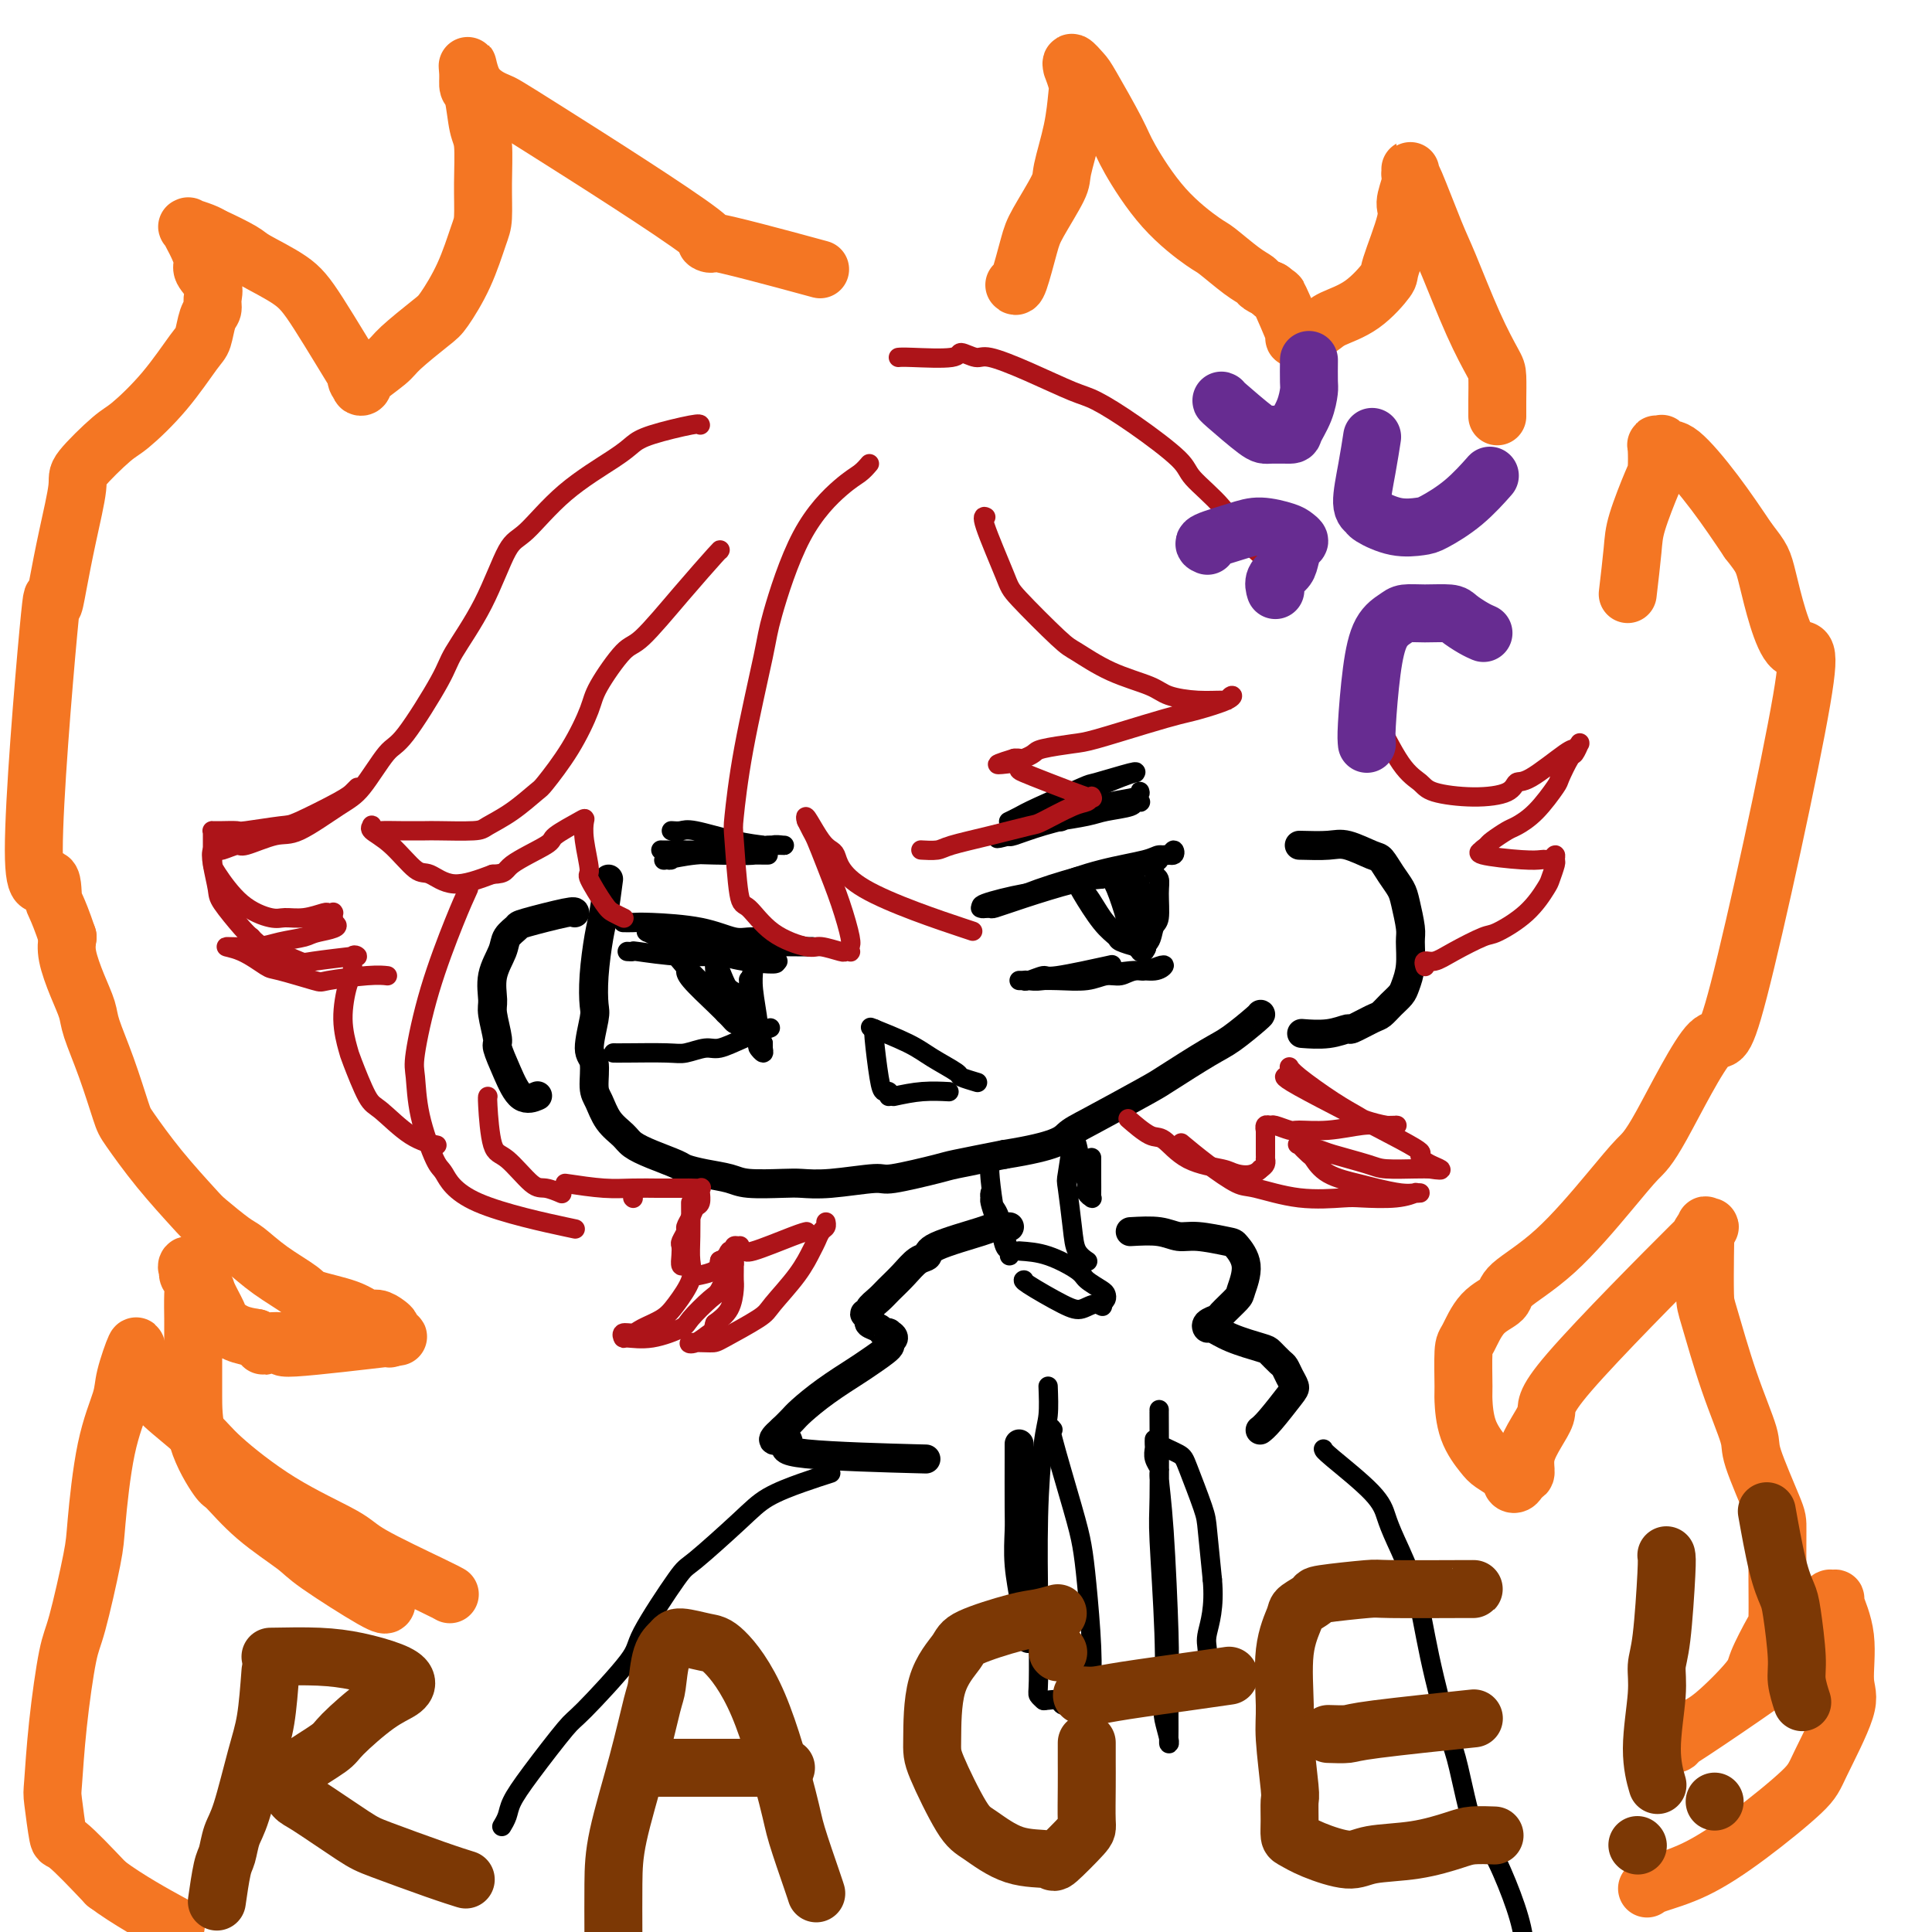 <svg viewBox='0 0 400 400' version='1.1' xmlns='http://www.w3.org/2000/svg' xmlns:xlink='http://www.w3.org/1999/xlink'><g fill='none' stroke='#000000' stroke-width='6' stroke-linecap='round' stroke-linejoin='round'><path d='M126,182c-0.339,2.590 -0.678,5.179 -1,7c-0.322,1.821 -0.627,2.873 -1,5c-0.373,2.127 -0.814,5.329 -1,8c-0.186,2.671 -0.117,4.809 0,6c0.117,1.191 0.283,1.434 0,3c-0.283,1.566 -1.013,4.457 -1,6c0.013,1.543 0.770,1.740 1,3c0.230,1.260 -0.067,3.583 0,5c0.067,1.417 0.498,1.926 1,3c0.502,1.074 1.077,2.711 2,4c0.923,1.289 2.196,2.229 3,3c0.804,0.771 1.140,1.372 2,2c0.860,0.628 2.243,1.281 4,2c1.757,0.719 3.887,1.503 5,2c1.113,0.497 1.207,0.708 2,1c0.793,0.292 2.283,0.666 4,1c1.717,0.334 3.661,0.626 5,1c1.339,0.374 2.072,0.828 4,1c1.928,0.172 5.052,0.062 7,0c1.948,-0.062 2.722,-0.076 4,0c1.278,0.076 3.060,0.242 6,0c2.940,-0.242 7.036,-0.894 9,-1c1.964,-0.106 1.794,0.332 4,0c2.206,-0.332 6.786,-1.436 9,-2c2.214,-0.564 2.061,-0.590 4,-1c1.939,-0.410 5.969,-1.205 10,-2'/><path d='M208,239c11.005,-1.742 12.019,-3.096 13,-4c0.981,-0.904 1.930,-1.356 5,-3c3.070,-1.644 8.262,-4.479 11,-6c2.738,-1.521 3.021,-1.728 5,-3c1.979,-1.272 5.655,-3.609 8,-5c2.345,-1.391 3.361,-1.837 5,-3c1.639,-1.163 3.903,-3.044 5,-4c1.097,-0.956 1.028,-0.987 1,-1c-0.028,-0.013 -0.014,-0.006 0,0'/><path d='M269,175c2.222,0.058 4.443,0.115 6,0c1.557,-0.115 2.448,-0.403 4,0c1.552,0.403 3.763,1.498 5,2c1.237,0.502 1.498,0.410 2,1c0.502,0.590 1.245,1.860 2,3c0.755,1.140 1.524,2.149 2,3c0.476,0.851 0.660,1.544 1,3c0.340,1.456 0.835,3.674 1,5c0.165,1.326 -0.000,1.758 0,3c0.000,1.242 0.165,3.292 0,5c-0.165,1.708 -0.661,3.072 -1,4c-0.339,0.928 -0.522,1.419 -1,2c-0.478,0.581 -1.250,1.251 -2,2c-0.750,0.749 -1.479,1.578 -2,2c-0.521,0.422 -0.834,0.439 -2,1c-1.166,0.561 -3.185,1.667 -4,2c-0.815,0.333 -0.425,-0.107 -1,0c-0.575,0.107 -2.116,0.759 -4,1c-1.884,0.241 -4.110,0.069 -5,0c-0.890,-0.069 -0.445,-0.034 0,0'/><path d='M119,189c0.015,-0.208 0.031,-0.416 -2,0c-2.031,0.416 -6.107,1.457 -8,2c-1.893,0.543 -1.603,0.590 -2,1c-0.397,0.410 -1.481,1.184 -2,2c-0.519,0.816 -0.475,1.672 -1,3c-0.525,1.328 -1.620,3.126 -2,5c-0.380,1.874 -0.044,3.822 0,5c0.044,1.178 -0.204,1.585 0,3c0.204,1.415 0.861,3.840 1,5c0.139,1.160 -0.239,1.057 0,2c0.239,0.943 1.095,2.933 2,5c0.905,2.067 1.859,4.210 3,5c1.141,0.790 2.469,0.226 3,0c0.531,-0.226 0.266,-0.113 0,0'/></g>
<g fill='none' stroke='#000000' stroke-width='4' stroke-linecap='round' stroke-linejoin='round'><path d='M129,191c0.645,0.014 1.290,0.027 2,0c0.710,-0.027 1.486,-0.096 4,0c2.514,0.096 6.764,0.355 10,1c3.236,0.645 5.456,1.675 7,2c1.544,0.325 2.413,-0.057 4,0c1.587,0.057 3.891,0.551 6,1c2.109,0.449 4.022,0.852 5,1c0.978,0.148 1.020,0.039 1,0c-0.020,-0.039 -0.104,-0.010 0,0c0.104,0.010 0.396,-0.000 0,0c-0.396,0.000 -1.479,0.010 -3,0c-1.521,-0.010 -3.480,-0.040 -5,0c-1.520,0.040 -2.600,0.151 -5,0c-2.400,-0.151 -6.122,-0.562 -9,-1c-2.878,-0.438 -4.914,-0.902 -6,-1c-1.086,-0.098 -1.221,0.169 -2,0c-0.779,-0.169 -2.202,-0.774 -3,-1c-0.798,-0.226 -0.971,-0.073 -1,0c-0.029,0.073 0.088,0.065 0,0c-0.088,-0.065 -0.379,-0.186 0,0c0.379,0.186 1.429,0.681 2,1c0.571,0.319 0.662,0.464 3,1c2.338,0.536 6.922,1.464 9,2c2.078,0.536 1.651,0.679 3,1c1.349,0.321 4.475,0.818 6,1c1.525,0.182 1.449,0.049 2,0c0.551,-0.049 1.729,-0.014 2,0c0.271,0.014 -0.364,0.007 -1,0'/><path d='M160,199c2.720,0.993 -2.979,0.476 -6,0c-3.021,-0.476 -3.363,-0.912 -5,-1c-1.637,-0.088 -4.568,0.173 -8,0c-3.432,-0.173 -7.363,-0.778 -9,-1c-1.637,-0.222 -0.979,-0.060 -1,0c-0.021,0.060 -0.720,0.017 -1,0c-0.280,-0.017 -0.140,-0.009 0,0'/><path d='M127,218c0.455,0.009 0.910,0.018 3,0c2.090,-0.018 5.814,-0.063 8,0c2.186,0.063 2.835,0.234 4,0c1.165,-0.234 2.845,-0.872 4,-1c1.155,-0.128 1.784,0.254 3,0c1.216,-0.254 3.020,-1.145 5,-2c1.980,-0.855 4.137,-1.673 5,-2c0.863,-0.327 0.431,-0.164 0,0'/><path d='M142,201c0.016,-0.097 0.032,-0.194 0,0c-0.032,0.194 -0.111,0.680 1,2c1.111,1.320 3.411,3.474 5,5c1.589,1.526 2.468,2.424 3,3c0.532,0.576 0.717,0.829 1,1c0.283,0.171 0.664,0.259 1,0c0.336,-0.259 0.626,-0.866 1,-1c0.374,-0.134 0.832,0.205 1,0c0.168,-0.205 0.045,-0.955 0,-2c-0.045,-1.045 -0.012,-2.385 0,-3c0.012,-0.615 0.003,-0.506 0,-1c-0.003,-0.494 0.000,-1.591 0,-2c-0.000,-0.409 -0.004,-0.129 0,0c0.004,0.129 0.015,0.108 0,0c-0.015,-0.108 -0.057,-0.302 0,0c0.057,0.302 0.211,1.100 0,2c-0.211,0.900 -0.788,1.902 -1,3c-0.212,1.098 -0.059,2.292 0,3c0.059,0.708 0.024,0.930 0,1c-0.024,0.070 -0.037,-0.012 0,0c0.037,0.012 0.125,0.119 0,0c-0.125,-0.119 -0.464,-0.462 -1,-1c-0.536,-0.538 -1.268,-1.269 -2,-2'/><path d='M151,209c-0.641,-0.431 -0.742,-0.509 -1,-1c-0.258,-0.491 -0.672,-1.396 -1,-2c-0.328,-0.604 -0.571,-0.908 -1,-1c-0.429,-0.092 -1.043,0.027 -1,0c0.043,-0.027 0.742,-0.200 1,0c0.258,0.200 0.074,0.771 0,1c-0.074,0.229 -0.037,0.114 0,0'/><path d='M204,188c-0.749,-0.214 -1.498,-0.428 0,-1c1.498,-0.572 5.242,-1.501 8,-2c2.758,-0.499 4.528,-0.567 6,-1c1.472,-0.433 2.645,-1.230 5,-2c2.355,-0.770 5.892,-1.511 8,-2c2.108,-0.489 2.786,-0.724 4,-1c1.214,-0.276 2.964,-0.592 4,-1c1.036,-0.408 1.357,-0.909 2,-1c0.643,-0.091 1.607,0.227 2,0c0.393,-0.227 0.213,-0.998 0,-1c-0.213,-0.002 -0.459,0.766 -1,1c-0.541,0.234 -1.375,-0.065 -2,0c-0.625,0.065 -1.040,0.493 -3,1c-1.960,0.507 -5.465,1.092 -9,2c-3.535,0.908 -7.099,2.138 -9,3c-1.901,0.862 -2.138,1.355 -4,2c-1.862,0.645 -5.350,1.442 -7,2c-1.650,0.558 -1.461,0.877 -2,1c-0.539,0.123 -1.804,0.051 -2,0c-0.196,-0.051 0.677,-0.080 1,0c0.323,0.080 0.097,0.269 1,0c0.903,-0.269 2.935,-0.995 6,-2c3.065,-1.005 7.161,-2.287 10,-3c2.839,-0.713 4.419,-0.856 6,-1'/><path d='M228,182c5.072,-1.260 5.751,-1.411 7,-2c1.249,-0.589 3.068,-1.615 4,-2c0.932,-0.385 0.979,-0.130 1,0c0.021,0.130 0.018,0.134 0,0c-0.018,-0.134 -0.050,-0.406 -2,0c-1.950,0.406 -5.818,1.491 -8,2c-2.182,0.509 -2.679,0.441 -5,1c-2.321,0.559 -6.468,1.743 -10,3c-3.532,1.257 -6.449,2.585 -8,3c-1.551,0.415 -1.735,-0.085 -2,0c-0.265,0.085 -0.610,0.754 -1,1c-0.390,0.246 -0.826,0.070 -1,0c-0.174,-0.070 -0.087,-0.035 0,0'/><path d='M211,203c0.857,0.009 1.713,0.018 3,0c1.287,-0.018 3.004,-0.061 5,0c1.996,0.061 4.271,0.228 6,0c1.729,-0.228 2.912,-0.849 4,-1c1.088,-0.151 2.080,0.169 3,0c0.920,-0.169 1.767,-0.826 3,-1c1.233,-0.174 2.852,0.134 4,0c1.148,-0.134 1.825,-0.711 2,-1c0.175,-0.289 -0.151,-0.289 -1,0c-0.849,0.289 -2.219,0.866 -3,1c-0.781,0.134 -0.972,-0.174 -3,0c-2.028,0.174 -5.892,0.831 -8,1c-2.108,0.169 -2.459,-0.150 -4,0c-1.541,0.150 -4.273,0.768 -6,1c-1.727,0.232 -2.451,0.078 -3,0c-0.549,-0.078 -0.923,-0.081 -1,0c-0.077,0.081 0.142,0.245 1,0c0.858,-0.245 2.354,-0.901 3,-1c0.646,-0.099 0.443,0.358 3,0c2.557,-0.358 7.873,-1.531 10,-2c2.127,-0.469 1.063,-0.235 0,0'/><path d='M223,183c0.059,0.251 0.118,0.502 1,2c0.882,1.498 2.588,4.244 4,6c1.412,1.756 2.529,2.522 3,3c0.471,0.478 0.297,0.668 1,1c0.703,0.332 2.283,0.808 3,1c0.717,0.192 0.570,0.102 1,0c0.430,-0.102 1.437,-0.216 2,-1c0.563,-0.784 0.683,-2.237 1,-3c0.317,-0.763 0.831,-0.835 1,-2c0.169,-1.165 -0.007,-3.423 0,-5c0.007,-1.577 0.198,-2.474 0,-3c-0.198,-0.526 -0.784,-0.680 -1,-1c-0.216,-0.320 -0.062,-0.806 0,-1c0.062,-0.194 0.031,-0.097 0,0'/><path d='M223,183c0.682,0.607 1.364,1.214 2,2c0.636,0.786 1.227,1.751 2,3c0.773,1.249 1.727,2.782 3,4c1.273,1.218 2.867,2.120 4,3c1.133,0.880 1.807,1.739 2,2c0.193,0.261 -0.096,-0.077 0,0c0.096,0.077 0.577,0.570 1,0c0.423,-0.570 0.786,-2.202 1,-3c0.214,-0.798 0.278,-0.763 0,-2c-0.278,-1.237 -0.896,-3.747 -1,-5c-0.104,-1.253 0.308,-1.249 0,-2c-0.308,-0.751 -1.335,-2.256 -2,-3c-0.665,-0.744 -0.968,-0.728 -1,-1c-0.032,-0.272 0.206,-0.833 0,-1c-0.206,-0.167 -0.855,0.061 -1,0c-0.145,-0.061 0.214,-0.411 0,0c-0.214,0.411 -1.001,1.584 -1,3c0.001,1.416 0.789,3.077 1,4c0.211,0.923 -0.154,1.109 0,2c0.154,0.891 0.827,2.487 1,3c0.173,0.513 -0.152,-0.056 0,0c0.152,0.056 0.783,0.737 1,1c0.217,0.263 0.020,0.109 0,0c-0.020,-0.109 0.137,-0.174 0,-1c-0.137,-0.826 -0.569,-2.413 -1,-4'/><path d='M234,188c-0.198,-1.188 -0.695,-2.157 -1,-3c-0.305,-0.843 -0.420,-1.558 -1,-2c-0.580,-0.442 -1.626,-0.609 -2,-1c-0.374,-0.391 -0.075,-1.004 0,-1c0.075,0.004 -0.074,0.625 0,1c0.074,0.375 0.371,0.504 1,2c0.629,1.496 1.591,4.360 2,6c0.409,1.640 0.264,2.057 1,3c0.736,0.943 2.353,2.412 3,3c0.647,0.588 0.323,0.294 0,0'/><path d='M148,198c0.000,-0.001 0.000,-0.001 0,0c-0.000,0.001 -0.001,0.005 0,0c0.001,-0.005 0.003,-0.018 0,0c-0.003,0.018 -0.011,0.066 0,0c0.011,-0.066 0.041,-0.248 0,0c-0.041,0.248 -0.155,0.926 0,3c0.155,2.074 0.578,5.546 1,7c0.422,1.454 0.845,0.892 1,1c0.155,0.108 0.044,0.888 0,1c-0.044,0.112 -0.022,-0.444 0,-1'/><path d='M150,209c-0.120,1.256 -1.421,-1.104 -2,-2c-0.579,-0.896 -0.438,-0.326 -2,-2c-1.562,-1.674 -4.828,-5.590 -6,-7c-1.172,-1.410 -0.251,-0.314 0,0c0.251,0.314 -0.170,-0.153 0,0c0.170,0.153 0.930,0.926 2,2c1.070,1.074 2.448,2.450 3,3c0.552,0.550 0.276,0.275 0,0'/><path d='M148,198c0.754,1.947 1.508,3.895 2,5c0.492,1.105 0.723,1.369 1,2c0.277,0.631 0.600,1.631 1,2c0.400,0.369 0.877,0.109 1,0c0.123,-0.109 -0.107,-0.065 0,0c0.107,0.065 0.550,0.153 1,0c0.450,-0.153 0.905,-0.548 1,-1c0.095,-0.452 -0.171,-0.963 0,-2c0.171,-1.037 0.778,-2.601 1,-4c0.222,-1.399 0.059,-2.631 0,-3c-0.059,-0.369 -0.016,0.127 0,0c0.016,-0.127 0.003,-0.876 0,-1c-0.003,-0.124 0.003,0.378 0,1c-0.003,0.622 -0.015,1.365 0,2c0.015,0.635 0.055,1.164 0,2c-0.055,0.836 -0.207,1.980 0,4c0.207,2.020 0.774,4.917 1,7c0.226,2.083 0.113,3.354 0,4c-0.113,0.646 -0.226,0.668 0,1c0.226,0.332 0.792,0.974 1,1c0.208,0.026 0.060,-0.564 0,-1c-0.060,-0.436 -0.030,-0.718 0,-1'/><path d='M158,216c0.129,2.119 -0.550,-2.084 -1,-4c-0.450,-1.916 -0.671,-1.547 -1,-2c-0.329,-0.453 -0.767,-1.730 -2,-3c-1.233,-1.270 -3.261,-2.535 -4,-3c-0.739,-0.465 -0.191,-0.131 0,0c0.191,0.131 0.023,0.060 0,0c-0.023,-0.060 0.097,-0.109 0,0c-0.097,0.109 -0.411,0.375 0,1c0.411,0.625 1.546,1.607 2,2c0.454,0.393 0.227,0.196 0,0'/><path d='M181,213c0.002,-0.001 0.004,-0.001 0,0c-0.004,0.001 -0.012,0.004 0,0c0.012,-0.004 0.046,-0.016 0,0c-0.046,0.016 -0.170,0.061 0,2c0.170,1.939 0.634,5.774 1,8c0.366,2.226 0.634,2.844 1,3c0.366,0.156 0.829,-0.150 1,0c0.171,0.150 0.049,0.757 0,1c-0.049,0.243 -0.024,0.121 0,0'/><path d='M181,213c-0.681,-0.271 -1.362,-0.543 0,0c1.362,0.543 4.768,1.900 7,3c2.232,1.100 3.289,1.941 5,3c1.711,1.059 4.077,2.335 5,3c0.923,0.665 0.402,0.717 1,1c0.598,0.283 2.314,0.795 3,1c0.686,0.205 0.343,0.102 0,0'/><path d='M185,227c1.978,-0.422 3.956,-0.844 6,-1c2.044,-0.156 4.156,-0.044 5,0c0.844,0.044 0.422,0.022 0,0'/><path d='M229,167c-0.113,0.198 -0.227,0.396 1,0c1.227,-0.396 3.793,-1.386 5,-2c1.207,-0.614 1.055,-0.853 1,-1c-0.055,-0.147 -0.011,-0.204 0,0c0.011,0.204 -0.010,0.667 -1,1c-0.990,0.333 -2.949,0.534 -5,1c-2.051,0.466 -4.195,1.196 -6,2c-1.805,0.804 -3.270,1.680 -4,2c-0.730,0.320 -0.726,0.083 -1,0c-0.274,-0.083 -0.827,-0.011 -1,0c-0.173,0.011 0.035,-0.038 0,0c-0.035,0.038 -0.312,0.164 1,0c1.312,-0.164 4.211,-0.619 6,-1c1.789,-0.381 2.466,-0.690 4,-1c1.534,-0.310 3.926,-0.621 5,-1c1.074,-0.379 0.832,-0.827 1,-1c0.168,-0.173 0.748,-0.072 1,0c0.252,0.072 0.176,0.116 0,0c-0.176,-0.116 -0.454,-0.392 -2,0c-1.546,0.392 -4.362,1.450 -6,2c-1.638,0.550 -2.099,0.591 -4,1c-1.901,0.409 -5.243,1.187 -8,2c-2.757,0.813 -4.931,1.661 -6,2c-1.069,0.339 -1.035,0.170 -1,0'/><path d='M209,173c-4.311,1.222 -2.088,0.276 -1,0c1.088,-0.276 1.043,0.118 1,0c-0.043,-0.118 -0.082,-0.749 3,-2c3.082,-1.251 9.285,-3.122 12,-4c2.715,-0.878 1.944,-0.765 2,-1c0.056,-0.235 0.941,-0.820 1,-1c0.059,-0.180 -0.706,0.046 -1,0c-0.294,-0.046 -0.116,-0.362 -1,0c-0.884,0.362 -2.830,1.403 -4,2c-1.170,0.597 -1.562,0.749 -3,1c-1.438,0.251 -3.920,0.602 -5,1c-1.080,0.398 -0.759,0.843 -1,1c-0.241,0.157 -1.044,0.027 -1,0c0.044,-0.027 0.935,0.049 1,0c0.065,-0.049 -0.697,-0.224 1,-1c1.697,-0.776 5.851,-2.155 8,-3c2.149,-0.845 2.292,-1.157 4,-2c1.708,-0.843 4.982,-2.218 7,-3c2.018,-0.782 2.780,-0.969 3,-1c0.220,-0.031 -0.101,0.096 0,0c0.101,-0.096 0.624,-0.415 -1,0c-1.624,0.415 -5.395,1.565 -7,2c-1.605,0.435 -1.043,0.155 -3,1c-1.957,0.845 -6.432,2.814 -9,4c-2.568,1.186 -3.230,1.589 -4,2c-0.770,0.411 -1.649,0.832 -2,1c-0.351,0.168 -0.176,0.084 0,0'/><path d='M139,172c0.700,0.053 1.400,0.105 2,0c0.600,-0.105 1.100,-0.368 3,0c1.900,0.368 5.201,1.367 8,2c2.799,0.633 5.097,0.901 6,1c0.903,0.099 0.411,0.030 1,0c0.589,-0.030 2.259,-0.022 3,0c0.741,0.022 0.554,0.059 0,0c-0.554,-0.059 -1.476,-0.212 -2,0c-0.524,0.212 -0.652,0.789 -3,1c-2.348,0.211 -6.916,0.057 -9,0c-2.084,-0.057 -1.685,-0.015 -3,0c-1.315,0.015 -4.346,0.004 -6,0c-1.654,-0.004 -1.932,-0.002 -2,0c-0.068,0.002 0.073,0.004 0,0c-0.073,-0.004 -0.359,-0.015 0,0c0.359,0.015 1.362,0.057 2,0c0.638,-0.057 0.910,-0.211 3,0c2.090,0.211 5.999,0.789 8,1c2.001,0.211 2.093,0.057 3,0c0.907,-0.057 2.629,-0.015 4,0c1.371,0.015 2.392,0.004 2,0c-0.392,-0.004 -2.196,-0.002 -4,0'/><path d='M155,177c1.897,0.171 -1.359,0.099 -4,0c-2.641,-0.099 -4.667,-0.227 -7,0c-2.333,0.227 -4.971,0.807 -6,1c-1.029,0.193 -0.447,-0.001 0,0c0.447,0.001 0.760,0.196 1,0c0.240,-0.196 0.408,-0.785 2,-1c1.592,-0.215 4.609,-0.058 7,0c2.391,0.058 4.156,0.015 5,0c0.844,-0.015 0.766,-0.004 1,0c0.234,0.004 0.781,0.001 1,0c0.219,-0.001 0.109,-0.001 0,0'/></g>
<g fill='none' stroke='#AD1419' stroke-width='4' stroke-linecap='round' stroke-linejoin='round'><path d='M149,114c0.150,-0.221 0.299,-0.443 -1,1c-1.299,1.443 -4.048,4.549 -7,8c-2.952,3.451 -6.108,7.246 -8,9c-1.892,1.754 -2.521,1.469 -4,3c-1.479,1.531 -3.808,4.880 -5,7c-1.192,2.120 -1.248,3.011 -2,5c-0.752,1.989 -2.201,5.075 -4,8c-1.799,2.925 -3.947,5.687 -5,7c-1.053,1.313 -1.010,1.175 -2,2c-0.990,0.825 -3.011,2.613 -5,4c-1.989,1.387 -3.945,2.372 -5,3c-1.055,0.628 -1.207,0.900 -3,1c-1.793,0.100 -5.225,0.028 -7,0c-1.775,-0.028 -1.891,-0.011 -3,0c-1.109,0.011 -3.211,0.016 -5,0c-1.789,-0.016 -3.267,-0.055 -4,0c-0.733,0.055 -0.722,0.203 -1,0c-0.278,-0.203 -0.846,-0.758 -1,-1c-0.154,-0.242 0.107,-0.172 0,0c-0.107,0.172 -0.580,0.447 0,1c0.580,0.553 2.213,1.383 4,3c1.787,1.617 3.726,4.021 5,5c1.274,0.979 1.881,0.533 3,1c1.119,0.467 2.748,1.848 5,2c2.252,0.152 5.126,-0.924 8,-2'/><path d='M102,181c2.968,-0.076 2.389,-0.765 4,-2c1.611,-1.235 5.411,-3.015 7,-4c1.589,-0.985 0.966,-1.174 2,-2c1.034,-0.826 3.724,-2.289 5,-3c1.276,-0.711 1.136,-0.671 1,0c-0.136,0.671 -0.269,1.972 0,4c0.269,2.028 0.941,4.782 1,6c0.059,1.218 -0.495,0.901 0,2c0.495,1.099 2.040,3.614 3,5c0.960,1.386 1.335,1.642 2,2c0.665,0.358 1.618,0.816 2,1c0.382,0.184 0.191,0.092 0,0'/><path d='M180,96c-0.589,0.690 -1.177,1.379 -2,2c-0.823,0.621 -1.880,1.173 -4,3c-2.120,1.827 -5.304,4.928 -8,10c-2.696,5.072 -4.905,12.116 -6,16c-1.095,3.884 -1.075,4.607 -2,9c-0.925,4.393 -2.794,12.455 -4,19c-1.206,6.545 -1.751,11.573 -2,14c-0.249,2.427 -0.204,2.252 0,5c0.204,2.748 0.566,8.420 1,11c0.434,2.580 0.940,2.068 2,3c1.060,0.932 2.675,3.307 5,5c2.325,1.693 5.359,2.702 7,3c1.641,0.298 1.890,-0.115 3,0c1.110,0.115 3.082,0.760 4,1c0.918,0.240 0.783,0.076 1,0c0.217,-0.076 0.785,-0.064 1,0c0.215,0.064 0.076,0.181 0,0c-0.076,-0.181 -0.090,-0.661 0,-1c0.090,-0.339 0.284,-0.537 0,-2c-0.284,-1.463 -1.047,-4.189 -2,-7c-0.953,-2.811 -2.098,-5.706 -3,-8c-0.902,-2.294 -1.562,-3.988 -2,-5c-0.438,-1.012 -0.653,-1.344 -1,-2c-0.347,-0.656 -0.824,-1.638 -1,-2c-0.176,-0.362 -0.050,-0.103 0,0c0.050,0.103 0.025,0.052 0,0'/><path d='M167,170c-0.883,-2.909 1.410,1.817 3,4c1.590,2.183 2.478,1.822 3,3c0.522,1.178 0.679,3.894 6,7c5.321,3.106 15.806,6.602 20,8c4.194,1.398 2.097,0.699 0,0'/><path d='M204,107c-0.002,-0.001 -0.004,-0.002 0,0c0.004,0.002 0.015,0.007 0,0c-0.015,-0.007 -0.056,-0.026 0,0c0.056,0.026 0.211,0.098 0,0c-0.211,-0.098 -0.786,-0.366 0,2c0.786,2.366 2.934,7.364 4,10c1.066,2.636 1.052,2.908 3,5c1.948,2.092 5.859,6.003 8,8c2.141,1.997 2.511,2.080 4,3c1.489,0.920 4.098,2.677 7,4c2.902,1.323 6.097,2.212 8,3c1.903,0.788 2.513,1.475 4,2c1.487,0.525 3.850,0.889 6,1c2.150,0.111 4.087,-0.030 5,0c0.913,0.030 0.802,0.231 1,0c0.198,-0.231 0.705,-0.894 1,-1c0.295,-0.106 0.378,0.346 -1,1c-1.378,0.654 -4.217,1.509 -6,2c-1.783,0.491 -2.509,0.618 -4,1c-1.491,0.382 -3.746,1.019 -7,2c-3.254,0.981 -7.505,2.305 -10,3c-2.495,0.695 -3.232,0.761 -5,1c-1.768,0.239 -4.568,0.653 -6,1c-1.432,0.347 -1.497,0.629 -2,1c-0.503,0.371 -1.443,0.831 -2,1c-0.557,0.169 -0.731,0.048 -1,0c-0.269,-0.048 -0.635,-0.024 -1,0'/><path d='M210,157c-6.709,2.033 -1.983,1.116 0,1c1.983,-0.116 1.221,0.568 1,1c-0.221,0.432 0.099,0.612 1,1c0.901,0.388 2.383,0.983 5,2c2.617,1.017 6.370,2.455 8,3c1.630,0.545 1.137,0.195 1,0c-0.137,-0.195 0.081,-0.236 0,0c-0.081,0.236 -0.461,0.748 -1,1c-0.539,0.252 -1.237,0.242 -3,1c-1.763,0.758 -4.592,2.284 -6,3c-1.408,0.716 -1.393,0.623 -3,1c-1.607,0.377 -4.834,1.225 -8,2c-3.166,0.775 -6.271,1.476 -8,2c-1.729,0.524 -2.081,0.872 -3,1c-0.919,0.128 -2.405,0.037 -3,0c-0.595,-0.037 -0.297,-0.018 0,0'/><path d='M145,88c-0.046,-0.179 -0.092,-0.359 -2,0c-1.908,0.359 -5.680,1.255 -8,2c-2.320,0.745 -3.190,1.337 -4,2c-0.810,0.663 -1.561,1.397 -4,3c-2.439,1.603 -6.566,4.074 -10,7c-3.434,2.926 -6.175,6.305 -8,8c-1.825,1.695 -2.733,1.705 -4,4c-1.267,2.295 -2.893,6.875 -5,11c-2.107,4.125 -4.696,7.794 -6,10c-1.304,2.206 -1.324,2.947 -3,6c-1.676,3.053 -5.008,8.416 -7,11c-1.992,2.584 -2.645,2.389 -4,4c-1.355,1.611 -3.414,5.028 -5,7c-1.586,1.972 -2.699,2.499 -5,4c-2.301,1.501 -5.790,3.975 -8,5c-2.210,1.025 -3.143,0.600 -5,1c-1.857,0.400 -4.640,1.624 -6,2c-1.360,0.376 -1.296,-0.097 -2,0c-0.704,0.097 -2.176,0.765 -3,1c-0.824,0.235 -1.002,0.038 -1,0c0.002,-0.038 0.183,0.084 0,0c-0.183,-0.084 -0.729,-0.373 -1,0c-0.271,0.373 -0.266,1.409 0,3c0.266,1.591 0.793,3.736 1,5c0.207,1.264 0.094,1.648 1,3c0.906,1.352 2.830,3.672 4,5c1.170,1.328 1.585,1.664 2,2'/><path d='M52,194c1.926,2.109 3.241,2.383 5,3c1.759,0.617 3.962,1.577 5,2c1.038,0.423 0.910,0.310 3,0c2.090,-0.310 6.398,-0.818 8,-1c1.602,-0.182 0.496,-0.039 0,0c-0.496,0.039 -0.384,-0.026 0,0c0.384,0.026 1.041,0.143 1,0c-0.041,-0.143 -0.778,-0.546 -1,0c-0.222,0.546 0.071,2.042 0,3c-0.071,0.958 -0.507,1.377 -1,3c-0.493,1.623 -1.043,4.448 -1,7c0.043,2.552 0.681,4.830 1,6c0.319,1.170 0.321,1.231 1,3c0.679,1.769 2.036,5.245 3,7c0.964,1.755 1.537,1.790 3,3c1.463,1.210 3.817,3.595 6,5c2.183,1.405 4.195,1.830 5,2c0.805,0.170 0.402,0.085 0,0'/><path d='M117,245c2.846,0.423 5.691,0.845 8,1c2.309,0.155 4.081,0.041 6,0c1.919,-0.041 3.986,-0.011 5,0c1.014,0.011 0.976,0.002 2,0c1.024,-0.002 3.112,0.004 4,0c0.888,-0.004 0.578,-0.017 1,0c0.422,0.017 1.578,0.064 2,0c0.422,-0.064 0.110,-0.239 0,0c-0.110,0.239 -0.018,0.893 0,1c0.018,0.107 -0.038,-0.332 0,0c0.038,0.332 0.169,1.436 0,2c-0.169,0.564 -0.637,0.589 -1,1c-0.363,0.411 -0.619,1.209 -1,2c-0.381,0.791 -0.886,1.576 -1,2c-0.114,0.424 0.165,0.485 0,1c-0.165,0.515 -0.773,1.482 -1,2c-0.227,0.518 -0.072,0.586 0,1c0.072,0.414 0.061,1.172 0,2c-0.061,0.828 -0.173,1.725 0,2c0.173,0.275 0.631,-0.072 1,0c0.369,0.072 0.649,0.564 1,1c0.351,0.436 0.775,0.818 1,1c0.225,0.182 0.253,0.164 1,0c0.747,-0.164 2.213,-0.476 3,-1c0.787,-0.524 0.893,-1.262 1,-2'/><path d='M149,261c1.626,-0.624 1.691,-1.685 2,-2c0.309,-0.315 0.864,0.116 1,0c0.136,-0.116 -0.146,-0.778 0,-1c0.146,-0.222 0.719,-0.003 1,0c0.281,0.003 0.269,-0.208 0,0c-0.269,0.208 -0.797,0.836 -1,1c-0.203,0.164 -0.082,-0.135 0,0c0.082,0.135 0.126,0.705 0,1c-0.126,0.295 -0.422,0.314 0,0c0.422,-0.314 1.563,-0.960 2,-1c0.437,-0.040 0.169,0.525 2,0c1.831,-0.525 5.762,-2.141 8,-3c2.238,-0.859 2.782,-0.960 3,-1c0.218,-0.040 0.109,-0.020 0,0'/><path d='M186,74c0.401,-0.040 0.803,-0.079 3,0c2.197,0.079 6.190,0.278 8,0c1.810,-0.278 1.436,-1.031 2,-1c0.564,0.031 2.066,0.846 3,1c0.934,0.154 1.301,-0.353 3,0c1.699,0.353 4.729,1.564 8,3c3.271,1.436 6.784,3.095 9,4c2.216,0.905 3.135,1.055 5,2c1.865,0.945 4.677,2.686 8,5c3.323,2.314 7.159,5.200 9,7c1.841,1.800 1.688,2.514 3,4c1.312,1.486 4.089,3.743 6,6c1.911,2.257 2.955,4.512 4,6c1.045,1.488 2.089,2.208 3,3c0.911,0.792 1.689,1.655 2,2c0.311,0.345 0.156,0.173 0,0'/><path d='M282,144c0.318,0.750 0.636,1.500 1,2c0.364,0.500 0.772,0.751 2,3c1.228,2.249 3.274,6.496 5,9c1.726,2.504 3.130,3.266 4,4c0.870,0.734 1.204,1.441 3,2c1.796,0.559 5.052,0.969 8,1c2.948,0.031 5.588,-0.316 7,-1c1.412,-0.684 1.598,-1.704 2,-2c0.402,-0.296 1.022,0.131 3,-1c1.978,-1.131 5.316,-3.822 7,-5c1.684,-1.178 1.716,-0.844 2,-1c0.284,-0.156 0.820,-0.802 1,-1c0.180,-0.198 0.002,0.052 0,0c-0.002,-0.052 0.170,-0.407 0,0c-0.170,0.407 -0.684,1.575 -1,2c-0.316,0.425 -0.434,0.107 -1,1c-0.566,0.893 -1.578,2.998 -2,4c-0.422,1.002 -0.253,0.902 -1,2c-0.747,1.098 -2.410,3.394 -4,5c-1.590,1.606 -3.107,2.523 -4,3c-0.893,0.477 -1.164,0.513 -2,1c-0.836,0.487 -2.239,1.425 -3,2c-0.761,0.575 -0.881,0.788 -1,1'/><path d='M308,175c-1.804,1.321 -1.314,1.125 -1,1c0.314,-0.125 0.451,-0.177 0,0c-0.451,0.177 -1.491,0.585 0,1c1.491,0.415 5.514,0.839 8,1c2.486,0.161 3.436,0.061 4,0c0.564,-0.061 0.740,-0.082 1,0c0.260,0.082 0.602,0.267 1,0c0.398,-0.267 0.852,-0.986 1,-1c0.148,-0.014 -0.008,0.677 0,1c0.008,0.323 0.181,0.280 0,1c-0.181,0.720 -0.716,2.205 -1,3c-0.284,0.795 -0.316,0.902 -1,2c-0.684,1.098 -2.021,3.188 -4,5c-1.979,1.812 -4.601,3.346 -6,4c-1.399,0.654 -1.576,0.428 -3,1c-1.424,0.572 -4.094,1.943 -6,3c-1.906,1.057 -3.047,1.799 -4,2c-0.953,0.201 -1.718,-0.138 -2,0c-0.282,0.138 -0.081,0.754 0,1c0.081,0.246 0.040,0.123 0,0'/><path d='M267,221c-0.052,-0.098 -0.105,-0.195 0,0c0.105,0.195 0.367,0.683 2,2c1.633,1.317 4.638,3.463 7,5c2.362,1.537 4.082,2.464 5,3c0.918,0.536 1.033,0.679 2,1c0.967,0.321 2.786,0.818 4,1c1.214,0.182 1.822,0.048 2,0c0.178,-0.048 -0.074,-0.009 0,0c0.074,0.009 0.475,-0.012 0,0c-0.475,0.012 -1.827,0.057 -3,0c-1.173,-0.057 -2.167,-0.215 -4,0c-1.833,0.215 -4.504,0.804 -7,1c-2.496,0.196 -4.816,-0.001 -6,0c-1.184,0.001 -1.231,0.201 -2,0c-0.769,-0.201 -2.259,-0.803 -3,-1c-0.741,-0.197 -0.735,0.009 -1,0c-0.265,-0.009 -0.803,-0.234 -1,0c-0.197,0.234 -0.053,0.928 0,1c0.053,0.072 0.014,-0.479 0,0c-0.014,0.479 -0.003,1.988 0,3c0.003,1.012 -0.002,1.528 0,2c0.002,0.472 0.011,0.900 0,1c-0.011,0.100 -0.041,-0.127 0,0c0.041,0.127 0.155,0.608 0,1c-0.155,0.392 -0.577,0.696 -1,1'/><path d='M261,242c-1.509,1.664 -3.781,1.325 -5,1c-1.219,-0.325 -1.385,-0.634 -3,-1c-1.615,-0.366 -4.679,-0.789 -7,-2c-2.321,-1.211 -3.901,-3.211 -5,-4c-1.099,-0.789 -1.719,-0.366 -3,-1c-1.281,-0.634 -3.223,-2.324 -4,-3c-0.777,-0.676 -0.388,-0.338 0,0'/><path d='M74,163c-0.308,0.312 -0.615,0.623 -1,1c-0.385,0.377 -0.846,0.819 -3,2c-2.154,1.181 -5.999,3.101 -8,4c-2.001,0.899 -2.157,0.777 -4,1c-1.843,0.223 -5.373,0.792 -7,1c-1.627,0.208 -1.350,0.056 -2,0c-0.650,-0.056 -2.227,-0.015 -3,0c-0.773,0.015 -0.743,0.003 -1,0c-0.257,-0.003 -0.801,0.002 -1,0c-0.199,-0.002 -0.053,-0.012 0,0c0.053,0.012 0.014,0.047 0,0c-0.014,-0.047 -0.001,-0.177 0,1c0.001,1.177 -0.009,3.660 0,5c0.009,1.340 0.038,1.537 1,3c0.962,1.463 2.857,4.192 5,6c2.143,1.808 4.535,2.695 6,3c1.465,0.305 2.004,0.029 3,0c0.996,-0.029 2.449,0.188 4,0c1.551,-0.188 3.200,-0.782 4,-1c0.800,-0.218 0.750,-0.060 1,0c0.250,0.060 0.799,0.022 1,0c0.201,-0.022 0.054,-0.026 0,0c-0.054,0.026 -0.015,0.084 0,0c0.015,-0.084 0.004,-0.310 0,0c-0.004,0.310 -0.002,1.155 0,2'/><path d='M69,191c2.375,1.023 -1.188,1.580 -3,2c-1.812,0.420 -1.873,0.702 -3,1c-1.127,0.298 -3.322,0.613 -5,1c-1.678,0.387 -2.841,0.848 -5,1c-2.159,0.152 -5.313,-0.005 -6,0c-0.687,0.005 1.095,0.170 3,1c1.905,0.830 3.934,2.324 5,3c1.066,0.676 1.169,0.535 3,1c1.831,0.465 5.391,1.536 7,2c1.609,0.464 1.266,0.320 3,0c1.734,-0.320 5.544,-0.817 8,-1c2.456,-0.183 3.559,-0.052 4,0c0.441,0.052 0.221,0.026 0,0'/><path d='M97,184c-0.792,1.739 -1.584,3.479 -3,7c-1.416,3.521 -3.455,8.825 -5,14c-1.545,5.175 -2.594,10.223 -3,13c-0.406,2.777 -0.167,3.284 0,5c0.167,1.716 0.262,4.643 1,8c0.738,3.357 2.121,7.145 3,9c0.879,1.855 1.256,1.775 2,3c0.744,1.225 1.854,3.753 7,6c5.146,2.247 14.327,4.213 18,5c3.673,0.787 1.836,0.393 0,0'/><path d='M101,227c-0.004,-0.001 -0.008,-0.001 0,0c0.008,0.001 0.029,0.004 0,0c-0.029,-0.004 -0.108,-0.016 0,2c0.108,2.016 0.404,6.061 1,8c0.596,1.939 1.491,1.774 3,3c1.509,1.226 3.631,3.844 5,5c1.369,1.156 1.984,0.850 3,1c1.016,0.150 2.433,0.757 3,1c0.567,0.243 0.283,0.121 0,0'/><path d='M131,248c0.000,0.000 0.100,0.100 0.1,0.1'/><path d='M143,249c0.020,2.479 0.040,4.957 0,7c-0.040,2.043 -0.140,3.650 0,5c0.140,1.350 0.519,2.443 0,4c-0.519,1.557 -1.936,3.579 -3,5c-1.064,1.421 -1.774,2.241 -3,3c-1.226,0.759 -2.969,1.457 -4,2c-1.031,0.543 -1.349,0.932 -2,1c-0.651,0.068 -1.635,-0.184 -2,0c-0.365,0.184 -0.112,0.806 0,1c0.112,0.194 0.082,-0.039 1,0c0.918,0.039 2.784,0.350 5,0c2.216,-0.350 4.782,-1.362 6,-2c1.218,-0.638 1.086,-0.902 2,-2c0.914,-1.098 2.872,-3.030 4,-4c1.128,-0.970 1.427,-0.977 2,-2c0.573,-1.023 1.422,-3.060 2,-4c0.578,-0.940 0.887,-0.782 1,-1c0.113,-0.218 0.030,-0.812 0,-1c-0.030,-0.188 -0.008,0.031 0,0c0.008,-0.031 0.001,-0.311 0,0c-0.001,0.311 0.005,1.213 0,2c-0.005,0.787 -0.022,1.458 0,2c0.022,0.542 0.083,0.954 0,2c-0.083,1.046 -0.309,2.728 -1,4c-0.691,1.272 -1.845,2.136 -3,3'/><path d='M148,274c-0.541,2.033 -0.393,1.616 -1,2c-0.607,0.384 -1.970,1.568 -3,2c-1.030,0.432 -1.726,0.113 -1,0c0.726,-0.113 2.876,-0.020 4,0c1.124,0.020 1.222,-0.033 3,-1c1.778,-0.967 5.236,-2.850 7,-4c1.764,-1.150 1.834,-1.569 3,-3c1.166,-1.431 3.426,-3.875 5,-6c1.574,-2.125 2.460,-3.932 3,-5c0.540,-1.068 0.733,-1.397 1,-2c0.267,-0.603 0.608,-1.481 1,-2c0.392,-0.519 0.836,-0.678 1,-1c0.164,-0.322 0.047,-0.806 0,-1c-0.047,-0.194 -0.023,-0.097 0,0'/><path d='M245,237c-0.402,-0.335 -0.804,-0.671 0,0c0.804,0.671 2.814,2.348 5,4c2.186,1.652 4.549,3.280 6,4c1.451,0.720 1.991,0.534 4,1c2.009,0.466 5.489,1.585 9,2c3.511,0.415 7.055,0.125 9,0c1.945,-0.125 2.291,-0.086 4,0c1.709,0.086 4.782,0.219 7,0c2.218,-0.219 3.582,-0.790 4,-1c0.418,-0.210 -0.111,-0.059 0,0c0.111,0.059 0.861,0.027 1,0c0.139,-0.027 -0.332,-0.050 -1,0c-0.668,0.050 -1.531,0.174 -3,0c-1.469,-0.174 -3.544,-0.647 -5,-1c-1.456,-0.353 -2.293,-0.585 -4,-1c-1.707,-0.415 -4.285,-1.011 -6,-2c-1.715,-0.989 -2.568,-2.371 -3,-3c-0.432,-0.629 -0.442,-0.505 -1,-1c-0.558,-0.495 -1.665,-1.609 -2,-2c-0.335,-0.391 0.102,-0.060 0,0c-0.102,0.060 -0.743,-0.152 0,0c0.743,0.152 2.870,0.668 4,1c1.130,0.332 1.261,0.481 3,1c1.739,0.519 5.085,1.407 7,2c1.915,0.593 2.400,0.890 4,1c1.600,0.110 4.314,0.031 6,0c1.686,-0.031 2.343,-0.016 3,0'/><path d='M296,242c4.322,0.665 1.628,-0.172 0,-1c-1.628,-0.828 -2.190,-1.647 -2,-2c0.190,-0.353 1.134,-0.239 -4,-3c-5.134,-2.761 -16.344,-8.397 -21,-11c-4.656,-2.603 -2.759,-2.172 -2,-2c0.759,0.172 0.379,0.086 0,0'/></g>
<g fill='none' stroke='#000000' stroke-width='4' stroke-linecap='round' stroke-linejoin='round'><path d='M205,241c-0.089,0.535 -0.178,1.070 0,3c0.178,1.930 0.622,5.253 1,7c0.378,1.747 0.691,1.916 1,3c0.309,1.084 0.616,3.081 1,4c0.384,0.919 0.846,0.758 1,1c0.154,0.242 0.000,0.886 0,1c-0.000,0.114 0.154,-0.302 0,-1c-0.154,-0.698 -0.616,-1.679 -1,-3c-0.384,-1.321 -0.691,-2.981 -1,-4c-0.309,-1.019 -0.619,-1.398 -1,-2c-0.381,-0.602 -0.834,-1.426 -1,-2c-0.166,-0.574 -0.045,-0.899 0,-1c0.045,-0.101 0.015,0.021 0,0c-0.015,-0.021 -0.014,-0.185 0,0c0.014,0.185 0.042,0.719 0,1c-0.042,0.281 -0.155,0.310 0,1c0.155,0.690 0.578,2.041 1,3c0.422,0.959 0.844,1.528 1,2c0.156,0.472 0.044,0.849 0,1c-0.044,0.151 -0.022,0.075 0,0'/><path d='M226,240c-0.000,0.099 -0.000,0.198 0,0c0.000,-0.198 0.001,-0.694 0,0c-0.001,0.694 -0.004,2.576 0,4c0.004,1.424 0.016,2.390 0,3c-0.016,0.610 -0.060,0.864 0,1c0.060,0.136 0.224,0.153 0,0c-0.224,-0.153 -0.834,-0.474 -1,-1c-0.166,-0.526 0.113,-1.255 0,-2c-0.113,-0.745 -0.619,-1.506 -1,-3c-0.381,-1.494 -0.638,-3.721 -1,-5c-0.362,-1.279 -0.828,-1.610 -1,-2c-0.172,-0.390 -0.050,-0.840 0,-1c0.050,-0.160 0.026,-0.032 0,0c-0.026,0.032 -0.056,-0.032 0,0c0.056,0.032 0.199,0.162 0,2c-0.199,1.838 -0.739,5.386 -1,7c-0.261,1.614 -0.241,1.294 0,3c0.241,1.706 0.704,5.437 1,8c0.296,2.563 0.426,3.959 1,5c0.574,1.041 1.593,1.726 2,2c0.407,0.274 0.204,0.137 0,0'/><path d='M211,259c1.895,0.129 3.790,0.258 6,1c2.210,0.742 4.737,2.097 6,3c1.263,0.903 1.264,1.355 2,2c0.736,0.645 2.208,1.482 3,2c0.792,0.518 0.906,0.716 1,1c0.094,0.284 0.170,0.652 0,1c-0.170,0.348 -0.585,0.674 -1,1'/><path d='M228,270c0.693,1.022 -0.073,0.078 -1,0c-0.927,-0.078 -2.014,0.711 -3,1c-0.986,0.289 -1.872,0.077 -4,-1c-2.128,-1.077 -5.498,-3.021 -7,-4c-1.502,-0.979 -1.135,-0.994 -1,-1c0.135,-0.006 0.039,-0.002 0,0c-0.039,0.002 -0.019,0.001 0,0'/></g>
<g fill='none' stroke='#000000' stroke-width='6' stroke-linecap='round' stroke-linejoin='round'><path d='M209,254c-1.188,-0.038 -2.376,-0.075 -3,0c-0.624,0.075 -0.684,0.264 -3,1c-2.316,0.736 -6.890,2.021 -9,3c-2.110,0.979 -1.758,1.651 -2,2c-0.242,0.349 -1.078,0.373 -2,1c-0.922,0.627 -1.930,1.857 -3,3c-1.070,1.143 -2.200,2.200 -3,3c-0.800,0.800 -1.268,1.342 -2,2c-0.732,0.658 -1.729,1.433 -2,2c-0.271,0.567 0.183,0.925 0,1c-0.183,0.075 -1.003,-0.134 -1,0c0.003,0.134 0.828,0.610 1,1c0.172,0.390 -0.309,0.692 0,1c0.309,0.308 1.408,0.621 2,1c0.592,0.379 0.676,0.823 1,1c0.324,0.177 0.889,0.087 1,0c0.111,-0.087 -0.232,-0.171 0,0c0.232,0.171 1.040,0.596 1,1c-0.040,0.404 -0.929,0.785 -1,1c-0.071,0.215 0.675,0.263 0,1c-0.675,0.737 -2.772,2.161 -4,3c-1.228,0.839 -1.589,1.092 -3,2c-1.411,0.908 -3.873,2.470 -6,4c-2.127,1.530 -3.919,3.027 -5,4c-1.081,0.973 -1.452,1.421 -2,2c-0.548,0.579 -1.274,1.290 -2,2'/><path d='M162,296c-3.493,3.050 -1.226,2.176 0,2c1.226,-0.176 1.411,0.344 1,1c-0.411,0.656 -1.418,1.446 4,2c5.418,0.554 17.262,0.873 22,1c4.738,0.127 2.369,0.064 0,0'/><path d='M234,255c2.159,-0.121 4.317,-0.242 6,0c1.683,0.242 2.890,0.846 4,1c1.110,0.154 2.122,-0.141 4,0c1.878,0.141 4.622,0.718 6,1c1.378,0.282 1.392,0.268 2,1c0.608,0.732 1.811,2.209 2,4c0.189,1.791 -0.636,3.894 -1,5c-0.364,1.106 -0.266,1.215 -1,2c-0.734,0.785 -2.301,2.247 -3,3c-0.699,0.753 -0.532,0.796 -1,1c-0.468,0.204 -1.572,0.569 -2,1c-0.428,0.431 -0.179,0.926 0,1c0.179,0.074 0.289,-0.275 1,0c0.711,0.275 2.022,1.172 4,2c1.978,0.828 4.624,1.587 6,2c1.376,0.413 1.483,0.482 2,1c0.517,0.518 1.445,1.487 2,2c0.555,0.513 0.738,0.571 1,1c0.262,0.429 0.602,1.229 1,2c0.398,0.771 0.852,1.513 1,2c0.148,0.487 -0.012,0.718 -1,2c-0.988,1.282 -2.804,3.614 -4,5c-1.196,1.386 -1.770,1.824 -2,2c-0.230,0.176 -0.115,0.088 0,0'/><path d='M211,299c0.000,0.018 0.000,0.035 0,0c-0.000,-0.035 -0.001,-0.123 0,0c0.001,0.123 0.004,0.457 0,3c-0.004,2.543 -0.016,7.296 0,10c0.016,2.704 0.061,3.360 0,5c-0.061,1.640 -0.226,4.265 0,7c0.226,2.735 0.845,5.581 1,7c0.155,1.419 -0.154,1.411 0,2c0.154,0.589 0.772,1.774 1,3c0.228,1.226 0.065,2.493 0,3c-0.065,0.507 -0.033,0.253 0,0'/></g>
<g fill='none' stroke='#000000' stroke-width='4' stroke-linecap='round' stroke-linejoin='round'><path d='M217,287c0.083,2.183 0.166,4.366 0,6c-0.166,1.634 -0.580,2.718 -1,6c-0.420,3.282 -0.846,8.763 -1,15c-0.154,6.237 -0.038,13.230 0,17c0.038,3.770 -0.004,4.317 0,7c0.004,2.683 0.053,7.503 0,10c-0.053,2.497 -0.206,2.672 0,3c0.206,0.328 0.773,0.808 1,1c0.227,0.192 0.113,0.096 0,0'/><path d='M218,296c-0.398,-0.539 -0.797,-1.077 0,2c0.797,3.077 2.788,9.770 4,14c1.212,4.230 1.645,5.998 2,8c0.355,2.002 0.631,4.239 1,8c0.369,3.761 0.831,9.047 1,13c0.169,3.953 0.045,6.575 0,8c-0.045,1.425 -0.012,1.654 0,2c0.012,0.346 0.004,0.811 0,1c-0.004,0.189 -0.002,0.103 0,0c0.002,-0.103 0.005,-0.224 0,0c-0.005,0.224 -0.019,0.793 0,1c0.019,0.207 0.070,0.052 0,0c-0.070,-0.052 -0.260,0.000 -1,0c-0.740,-0.000 -2.030,-0.053 -3,0c-0.970,0.053 -1.619,0.210 -2,0c-0.381,-0.210 -0.494,-0.788 -1,-1c-0.506,-0.212 -1.405,-0.057 -2,0c-0.595,0.057 -0.884,0.016 -1,0c-0.116,-0.016 -0.058,-0.008 0,0'/><path d='M240,292c-0.008,-0.283 -0.016,-0.567 0,3c0.016,3.567 0.056,10.984 0,15c-0.056,4.016 -0.207,4.631 0,9c0.207,4.369 0.774,12.491 1,19c0.226,6.509 0.113,11.403 0,14c-0.113,2.597 -0.227,2.897 0,4c0.227,1.103 0.794,3.009 1,4c0.206,0.991 0.053,1.066 0,1c-0.053,-0.066 -0.004,-0.273 0,-3c0.004,-2.727 -0.036,-7.973 0,-11c0.036,-3.027 0.150,-3.836 0,-9c-0.150,-5.164 -0.562,-14.683 -1,-21c-0.438,-6.317 -0.902,-9.432 -1,-11c-0.098,-1.568 0.170,-1.587 0,-2c-0.170,-0.413 -0.777,-1.219 -1,-2c-0.223,-0.781 -0.060,-1.537 0,-2c0.060,-0.463 0.017,-0.631 0,-1c-0.017,-0.369 -0.008,-0.937 0,-1c0.008,-0.063 0.016,0.379 1,1c0.984,0.621 2.946,1.421 4,2c1.054,0.579 1.200,0.939 2,3c0.800,2.061 2.254,5.824 3,8c0.746,2.176 0.785,2.765 1,5c0.215,2.235 0.608,6.118 1,10'/><path d='M251,327c0.547,5.891 -0.585,9.120 -1,11c-0.415,1.880 -0.111,2.411 0,4c0.111,1.589 0.030,4.235 0,6c-0.030,1.765 -0.009,2.647 0,3c0.009,0.353 0.004,0.176 0,0'/><path d='M172,305c-1.857,0.595 -3.714,1.190 -6,2c-2.286,0.810 -5.002,1.835 -7,3c-1.998,1.165 -3.277,2.472 -6,5c-2.723,2.528 -6.891,6.279 -9,8c-2.109,1.721 -2.160,1.414 -4,4c-1.840,2.586 -5.468,8.066 -7,11c-1.532,2.934 -0.967,3.320 -3,6c-2.033,2.680 -6.663,7.652 -9,10c-2.337,2.348 -2.381,2.073 -4,4c-1.619,1.927 -4.812,6.058 -7,9c-2.188,2.942 -3.370,4.696 -4,6c-0.630,1.304 -0.708,2.159 -1,3c-0.292,0.841 -0.798,1.669 -1,2c-0.202,0.331 -0.101,0.166 0,0'/><path d='M274,300c0.022,0.180 0.043,0.359 2,2c1.957,1.641 5.849,4.743 8,7c2.151,2.257 2.562,3.669 3,5c0.438,1.331 0.903,2.581 2,5c1.097,2.419 2.825,6.008 4,10c1.175,3.992 1.797,8.388 3,14c1.203,5.612 2.986,12.440 4,16c1.014,3.560 1.259,3.850 2,7c0.741,3.150 1.977,9.158 3,12c1.023,2.842 1.833,2.516 3,4c1.167,1.484 2.691,4.776 4,8c1.309,3.224 2.403,6.381 3,9c0.597,2.619 0.696,4.702 1,6c0.304,1.298 0.813,1.811 1,2c0.187,0.189 0.054,0.054 0,0c-0.054,-0.054 -0.027,-0.027 0,0'/></g>
<g fill='none' stroke='#F47623' stroke-width='12' stroke-linecap='round' stroke-linejoin='round'><path d='M80,332c-0.121,0.285 -0.243,0.569 -3,-1c-2.757,-1.569 -8.150,-4.993 -11,-7c-2.850,-2.007 -3.156,-2.598 -5,-4c-1.844,-1.402 -5.226,-3.614 -8,-6c-2.774,-2.386 -4.939,-4.944 -6,-6c-1.061,-1.056 -1.016,-0.609 -2,-2c-0.984,-1.391 -2.996,-4.621 -4,-8c-1.004,-3.379 -1.001,-6.907 -1,-9c0.001,-2.093 0.001,-2.750 0,-5c-0.001,-2.250 -0.004,-6.094 0,-8c0.004,-1.906 0.015,-1.874 0,-3c-0.015,-1.126 -0.057,-3.411 0,-5c0.057,-1.589 0.212,-2.482 0,-3c-0.212,-0.518 -0.792,-0.659 -1,-1c-0.208,-0.341 -0.045,-0.880 0,-1c0.045,-0.120 -0.028,0.178 0,0c0.028,-0.178 0.158,-0.833 0,-1c-0.158,-0.167 -0.605,0.153 0,1c0.605,0.847 2.261,2.219 3,3c0.739,0.781 0.560,0.969 1,2c0.440,1.031 1.499,2.905 2,4c0.501,1.095 0.442,1.410 1,2c0.558,0.590 1.731,1.454 3,2c1.269,0.546 2.635,0.773 4,1'/><path d='M53,277c2.327,2.572 1.144,1.502 2,1c0.856,-0.502 3.750,-0.435 4,0c0.250,0.435 -2.143,1.238 2,1c4.143,-0.238 14.824,-1.517 19,-2c4.176,-0.483 1.849,-0.171 1,0c-0.849,0.171 -0.220,0.199 0,0c0.220,-0.199 0.029,-0.626 0,-1c-0.029,-0.374 0.103,-0.694 0,-1c-0.103,-0.306 -0.441,-0.596 -1,-1c-0.559,-0.404 -1.340,-0.922 -2,-1c-0.660,-0.078 -1.200,0.283 -2,0c-0.800,-0.283 -1.860,-1.210 -4,-2c-2.140,-0.790 -5.361,-1.441 -7,-2c-1.639,-0.559 -1.696,-1.025 -3,-2c-1.304,-0.975 -3.854,-2.459 -6,-4c-2.146,-1.541 -3.888,-3.139 -5,-4c-1.112,-0.861 -1.594,-0.983 -3,-2c-1.406,-1.017 -3.737,-2.928 -5,-4c-1.263,-1.072 -1.457,-1.305 -3,-3c-1.543,-1.695 -4.434,-4.852 -7,-8c-2.566,-3.148 -4.805,-6.287 -6,-8c-1.195,-1.713 -1.345,-2.000 -2,-4c-0.655,-2.000 -1.815,-5.714 -3,-9c-1.185,-3.286 -2.395,-6.143 -3,-8c-0.605,-1.857 -0.606,-2.714 -1,-4c-0.394,-1.286 -1.183,-3.000 -2,-5c-0.817,-2.000 -1.662,-4.286 -2,-6c-0.338,-1.714 -0.169,-2.857 0,-4'/><path d='M14,194c-2.381,-7.046 -2.835,-6.662 -3,-8c-0.165,-1.338 -0.042,-4.398 -1,-4c-0.958,0.398 -2.997,4.254 -3,-6c-0.003,-10.254 2.032,-34.617 3,-45c0.968,-10.383 0.871,-6.784 1,-6c0.129,0.784 0.486,-1.247 1,-4c0.514,-2.753 1.187,-6.229 2,-10c0.813,-3.771 1.766,-7.838 2,-10c0.234,-2.162 -0.250,-2.418 1,-4c1.250,-1.582 4.233,-4.491 6,-6c1.767,-1.509 2.319,-1.619 4,-3c1.681,-1.381 4.493,-4.033 7,-7c2.507,-2.967 4.710,-6.250 6,-8c1.290,-1.750 1.668,-1.966 2,-3c0.332,-1.034 0.617,-2.886 1,-4c0.383,-1.114 0.864,-1.491 1,-2c0.136,-0.509 -0.072,-1.151 0,-2c0.072,-0.849 0.423,-1.903 0,-3c-0.423,-1.097 -1.620,-2.235 -2,-3c-0.380,-0.765 0.057,-1.157 0,-2c-0.057,-0.843 -0.606,-2.136 -1,-3c-0.394,-0.864 -0.632,-1.300 -1,-2c-0.368,-0.700 -0.867,-1.663 -1,-2c-0.133,-0.337 0.098,-0.049 0,0c-0.098,0.049 -0.526,-0.141 0,0c0.526,0.141 2.008,0.612 3,1c0.992,0.388 1.496,0.694 2,1'/><path d='M44,49c2.047,0.917 4.666,2.211 6,3c1.334,0.789 1.383,1.075 3,2c1.617,0.925 4.800,2.490 7,4c2.200,1.510 3.416,2.964 6,7c2.584,4.036 6.536,10.655 8,13c1.464,2.345 0.440,0.418 0,0c-0.440,-0.418 -0.297,0.673 0,1c0.297,0.327 0.747,-0.112 1,0c0.253,0.112 0.309,0.773 0,1c-0.309,0.227 -0.982,0.020 0,-1c0.982,-1.020 3.620,-2.853 5,-4c1.380,-1.147 1.501,-1.609 3,-3c1.499,-1.391 4.377,-3.710 6,-5c1.623,-1.290 1.990,-1.552 3,-3c1.010,-1.448 2.664,-4.082 4,-7c1.336,-2.918 2.355,-6.118 3,-8c0.645,-1.882 0.916,-2.445 1,-4c0.084,-1.555 -0.020,-4.103 0,-7c0.020,-2.897 0.163,-6.143 0,-8c-0.163,-1.857 -0.632,-2.326 -1,-4c-0.368,-1.674 -0.634,-4.554 -1,-6c-0.366,-1.446 -0.830,-1.460 -1,-2c-0.170,-0.540 -0.046,-1.607 0,-2c0.046,-0.393 0.013,-0.112 0,0c-0.013,0.112 -0.007,0.056 0,0'/><path d='M97,16c-0.367,-5.115 -0.284,-1.401 1,1c1.284,2.401 3.770,3.489 5,4c1.230,0.511 1.202,0.446 10,6c8.798,5.554 26.420,16.726 32,21c5.580,4.274 -0.882,1.651 2,2c2.882,0.349 15.109,3.671 20,5c4.891,1.329 2.445,0.664 0,0'/><path d='M210,59c0.225,0.270 0.451,0.540 1,-1c0.549,-1.540 1.422,-4.892 2,-7c0.578,-2.108 0.862,-2.974 2,-5c1.138,-2.026 3.129,-5.213 4,-7c0.871,-1.787 0.622,-2.175 1,-4c0.378,-1.825 1.384,-5.086 2,-8c0.616,-2.914 0.843,-5.480 1,-7c0.157,-1.520 0.245,-1.994 0,-3c-0.245,-1.006 -0.823,-2.543 -1,-3c-0.177,-0.457 0.047,0.167 0,0c-0.047,-0.167 -0.364,-1.124 0,-1c0.364,0.124 1.409,1.328 2,2c0.591,0.672 0.729,0.811 2,3c1.271,2.189 3.675,6.429 5,9c1.325,2.571 1.572,3.473 3,6c1.428,2.527 4.036,6.680 7,10c2.964,3.320 6.285,5.806 8,7c1.715,1.194 1.826,1.094 3,2c1.174,0.906 3.411,2.817 5,4c1.589,1.183 2.531,1.637 3,2c0.469,0.363 0.466,0.633 1,1c0.534,0.367 1.605,0.830 2,1c0.395,0.170 0.113,0.049 0,0c-0.113,-0.049 -0.056,-0.024 0,0'/><path d='M263,60c3.346,2.556 0.711,0.446 0,0c-0.711,-0.446 0.503,0.772 1,1c0.497,0.228 0.276,-0.533 1,1c0.724,1.533 2.393,5.361 3,7c0.607,1.639 0.152,1.088 0,1c-0.152,-0.088 -0.001,0.288 1,0c1.001,-0.288 2.854,-1.239 4,-2c1.146,-0.761 1.587,-1.331 3,-2c1.413,-0.669 3.800,-1.437 6,-3c2.200,-1.563 4.215,-3.920 5,-5c0.785,-1.080 0.340,-0.882 1,-3c0.660,-2.118 2.426,-6.552 3,-9c0.574,-2.448 -0.042,-2.909 0,-4c0.042,-1.091 0.743,-2.810 1,-4c0.257,-1.190 0.069,-1.851 0,-2c-0.069,-0.149 -0.019,0.214 0,0c0.019,-0.214 0.009,-1.005 0,-1c-0.009,0.005 -0.015,0.806 0,1c0.015,0.194 0.053,-0.218 1,2c0.947,2.218 2.804,7.067 4,10c1.196,2.933 1.732,3.951 3,7c1.268,3.049 3.268,8.131 5,12c1.732,3.869 3.196,6.526 4,8c0.804,1.474 0.947,1.766 1,3c0.053,1.234 0.014,3.409 0,5c-0.014,1.591 -0.004,2.597 0,3c0.004,0.403 0.002,0.201 0,0'/><path d='M337,123c0.392,-3.351 0.785,-6.702 1,-9c0.215,-2.298 0.253,-3.544 1,-6c0.747,-2.456 2.204,-6.122 3,-8c0.796,-1.878 0.931,-1.969 1,-3c0.069,-1.031 0.073,-3.004 0,-4c-0.073,-0.996 -0.224,-1.015 0,-1c0.224,0.015 0.823,0.065 1,0c0.177,-0.065 -0.069,-0.244 0,0c0.069,0.244 0.451,0.911 1,1c0.549,0.089 1.263,-0.399 3,1c1.737,1.399 4.496,4.685 7,8c2.504,3.315 4.752,6.657 7,10'/><path d='M362,112c2.853,3.672 2.987,3.853 4,8c1.013,4.147 2.907,12.259 5,14c2.093,1.741 4.385,-2.889 2,11c-2.385,13.889 -9.448,46.298 -13,60c-3.552,13.702 -3.594,8.698 -6,11c-2.406,2.302 -7.178,11.911 -10,17c-2.822,5.089 -3.695,5.656 -5,7c-1.305,1.344 -3.041,3.463 -6,7c-2.959,3.537 -7.139,8.492 -11,12c-3.861,3.508 -7.402,5.568 -9,7c-1.598,1.432 -1.251,2.237 -2,3c-0.749,0.763 -2.593,1.486 -4,3c-1.407,1.514 -2.376,3.821 -3,5c-0.624,1.179 -0.903,1.229 -1,3c-0.097,1.771 -0.011,5.261 0,7c0.011,1.739 -0.053,1.726 0,3c0.053,1.274 0.224,3.834 1,6c0.776,2.166 2.155,3.939 3,5c0.845,1.061 1.154,1.412 2,2c0.846,0.588 2.230,1.413 3,2c0.770,0.587 0.927,0.936 1,1c0.073,0.064 0.061,-0.158 0,0c-0.061,0.158 -0.170,0.696 0,1c0.170,0.304 0.620,0.372 1,0c0.380,-0.372 0.690,-1.186 1,-2'/><path d='M315,305c1.660,0.937 0.309,-1.220 1,-4c0.691,-2.780 3.422,-6.182 4,-8c0.578,-1.818 -0.999,-2.052 5,-9c5.999,-6.948 19.574,-20.609 25,-26c5.426,-5.391 2.704,-2.513 2,-2c-0.704,0.513 0.610,-1.339 1,-2c0.390,-0.661 -0.144,-0.131 0,0c0.144,0.131 0.967,-0.137 1,0c0.033,0.137 -0.722,0.679 -1,1c-0.278,0.321 -0.077,0.422 0,1c0.077,0.578 0.032,1.632 0,4c-0.032,2.368 -0.051,6.048 0,8c0.051,1.952 0.171,2.176 1,5c0.829,2.824 2.366,8.248 4,13c1.634,4.752 3.366,8.830 4,11c0.634,2.170 0.170,2.431 1,5c0.830,2.569 2.954,7.447 4,10c1.046,2.553 1.016,2.781 1,5c-0.016,2.219 -0.016,6.428 0,10c0.016,3.572 0.049,6.508 0,8c-0.049,1.492 -0.179,1.541 -1,3c-0.821,1.459 -2.334,4.329 -3,6c-0.666,1.671 -0.487,2.142 -2,4c-1.513,1.858 -4.718,5.102 -7,7c-2.282,1.898 -3.641,2.449 -5,3'/><path d='M350,358c-2.510,1.903 -2.785,1.659 -3,2c-0.215,0.341 -0.369,1.265 0,1c0.369,-0.265 1.261,-1.719 0,-1c-1.261,0.719 -4.674,3.612 1,0c5.674,-3.612 20.435,-13.728 26,-18c5.565,-4.272 1.935,-2.700 1,-3c-0.935,-0.300 0.826,-2.472 2,-4c1.174,-1.528 1.763,-2.410 2,-3c0.237,-0.590 0.124,-0.886 0,-1c-0.124,-0.114 -0.259,-0.046 0,0c0.259,0.046 0.911,0.070 1,0c0.089,-0.070 -0.386,-0.234 0,1c0.386,1.234 1.631,3.865 2,7c0.369,3.135 -0.140,6.773 0,9c0.140,2.227 0.929,3.044 0,6c-0.929,2.956 -3.576,8.053 -5,11c-1.424,2.947 -1.625,3.746 -4,6c-2.375,2.254 -6.924,5.963 -11,9c-4.076,3.037 -7.680,5.402 -11,7c-3.320,1.598 -6.355,2.430 -8,3c-1.645,0.570 -1.898,0.877 -2,1c-0.102,0.123 -0.051,0.061 0,0'/><path d='M93,330c0.116,0.066 0.232,0.133 0,0c-0.232,-0.133 -0.811,-0.465 -4,-2c-3.189,-1.535 -8.989,-4.274 -12,-6c-3.011,-1.726 -3.235,-2.441 -6,-4c-2.765,-1.559 -8.073,-3.962 -13,-7c-4.927,-3.038 -9.474,-6.710 -12,-9c-2.526,-2.290 -3.030,-3.196 -5,-5c-1.970,-1.804 -5.404,-4.505 -7,-6c-1.596,-1.495 -1.354,-1.782 -2,-3c-0.646,-1.218 -2.180,-3.365 -3,-5c-0.820,-1.635 -0.925,-2.759 -1,-3c-0.075,-0.241 -0.121,0.400 0,0c0.121,-0.400 0.407,-1.843 0,-1c-0.407,0.843 -1.508,3.970 -2,6c-0.492,2.030 -0.376,2.963 -1,5c-0.624,2.037 -1.987,5.177 -3,10c-1.013,4.823 -1.675,11.330 -2,15c-0.325,3.670 -0.311,4.504 -1,8c-0.689,3.496 -2.080,9.655 -3,13c-0.920,3.345 -1.367,3.875 -2,7c-0.633,3.125 -1.450,8.846 -2,14c-0.550,5.154 -0.832,9.743 -1,12c-0.168,2.257 -0.220,2.182 0,4c0.220,1.818 0.713,5.528 1,7c0.287,1.472 0.368,0.706 2,2c1.632,1.294 4.816,4.647 8,8'/><path d='M22,390c4.444,3.333 10.556,6.667 13,8c2.444,1.333 1.222,0.667 0,0'/></g>
<g fill='none' stroke='#672C91' stroke-width='12' stroke-linecap='round' stroke-linejoin='round'><path d='M250,113c-0.565,-0.233 -1.130,-0.466 0,-1c1.130,-0.534 3.953,-1.369 6,-2c2.047,-0.631 3.316,-1.058 5,-1c1.684,0.058 3.783,0.600 5,1c1.217,0.400 1.554,0.660 2,1c0.446,0.340 1.002,0.762 1,1c-0.002,0.238 -0.561,0.292 -1,1c-0.439,0.708 -0.759,2.071 -1,3c-0.241,0.929 -0.405,1.424 -1,2c-0.595,0.576 -1.622,1.232 -2,2c-0.378,0.768 -0.108,1.648 0,2c0.108,0.352 0.054,0.176 0,0'/><path d='M284,91c0.075,-0.482 0.149,-0.965 0,0c-0.149,0.965 -0.523,3.376 -1,6c-0.477,2.624 -1.057,5.460 -1,7c0.057,1.540 0.750,1.785 1,2c0.250,0.215 0.056,0.401 1,1c0.944,0.599 3.024,1.610 5,2c1.976,0.390 3.847,0.160 5,0c1.153,-0.160 1.587,-0.249 3,-1c1.413,-0.751 3.803,-2.164 6,-4c2.197,-1.836 4.199,-4.096 5,-5c0.801,-0.904 0.400,-0.452 0,0'/><path d='M253,83c-0.197,-0.114 -0.394,-0.227 1,1c1.394,1.227 4.380,3.796 6,5c1.620,1.204 1.874,1.044 3,1c1.126,-0.044 3.125,0.027 4,0c0.875,-0.027 0.627,-0.152 1,-1c0.373,-0.848 1.368,-2.421 2,-4c0.632,-1.579 0.901,-3.166 1,-4c0.099,-0.834 0.027,-0.917 0,-2c-0.027,-1.083 -0.008,-3.167 0,-4c0.008,-0.833 0.004,-0.417 0,0'/><path d='M283,154c-0.074,-0.665 -0.148,-1.331 0,-4c0.148,-2.669 0.519,-7.342 1,-11c0.481,-3.658 1.071,-6.301 2,-8c0.929,-1.699 2.198,-2.453 3,-3c0.802,-0.547 1.138,-0.886 2,-1c0.862,-0.114 2.249,-0.002 4,0c1.751,0.002 3.867,-0.104 5,0c1.133,0.104 1.283,0.420 2,1c0.717,0.580 2.001,1.425 3,2c0.999,0.575 1.714,0.878 2,1c0.286,0.122 0.143,0.061 0,0'/></g>
<g fill='none' stroke='#7C3805' stroke-width='12' stroke-linecap='round' stroke-linejoin='round'><path d='M56,346c-0.273,3.622 -0.545,7.243 -1,10c-0.455,2.757 -1.091,4.649 -2,8c-0.909,3.351 -2.090,8.160 -3,11c-0.910,2.840 -1.551,3.711 -2,5c-0.449,1.289 -0.708,2.995 -1,4c-0.292,1.005 -0.617,1.309 -1,3c-0.383,1.691 -0.824,4.769 -1,6c-0.176,1.231 -0.088,0.616 0,0'/><path d='M56,343c3.508,-0.065 7.016,-0.131 10,0c2.984,0.131 5.442,0.458 8,1c2.558,0.542 5.214,1.301 7,2c1.786,0.699 2.701,1.340 3,2c0.299,0.660 -0.018,1.339 -1,2c-0.982,0.661 -2.630,1.305 -5,3c-2.370,1.695 -5.464,4.441 -7,6c-1.536,1.559 -1.515,1.931 -3,3c-1.485,1.069 -4.475,2.835 -6,4c-1.525,1.165 -1.583,1.730 -2,2c-0.417,0.270 -1.192,0.244 -1,1c0.192,0.756 1.351,2.293 2,3c0.649,0.707 0.787,0.586 3,2c2.213,1.414 6.499,4.365 9,6c2.501,1.635 3.217,1.954 6,3c2.783,1.046 7.634,2.820 11,4c3.366,1.180 5.247,1.766 6,2c0.753,0.234 0.376,0.117 0,0'/><path d='M127,401c-0.014,-3.880 -0.029,-7.760 0,-11c0.029,-3.240 0.101,-5.841 1,-10c0.899,-4.159 2.626,-9.877 4,-15c1.374,-5.123 2.396,-9.650 3,-12c0.604,-2.350 0.791,-2.521 1,-4c0.209,-1.479 0.440,-4.266 1,-6c0.560,-1.734 1.449,-2.416 2,-3c0.551,-0.584 0.764,-1.069 2,-1c1.236,0.069 3.495,0.691 5,1c1.505,0.309 2.256,0.306 4,2c1.744,1.694 4.481,5.084 7,11c2.519,5.916 4.819,14.356 6,19c1.181,4.644 1.245,5.492 2,8c0.755,2.508 2.203,6.675 3,9c0.797,2.325 0.942,2.807 1,3c0.058,0.193 0.029,0.096 0,0'/><path d='M135,366c1.345,0.000 2.690,0.000 4,0c1.310,0.000 2.583,0.000 7,0c4.417,0.000 11.976,0.000 15,0c3.024,0.000 1.512,0.000 0,0'/><path d='M219,334c-1.381,0.385 -2.762,0.771 -4,1c-1.238,0.229 -2.331,0.302 -5,1c-2.669,0.698 -6.912,2.021 -9,3c-2.088,0.979 -2.022,1.614 -3,3c-0.978,1.386 -3.002,3.524 -4,7c-0.998,3.476 -0.970,8.291 -1,11c-0.030,2.709 -0.120,3.313 1,6c1.120,2.687 3.448,7.457 5,10c1.552,2.543 2.329,2.860 4,4c1.671,1.140 4.238,3.102 7,4c2.762,0.898 5.721,0.730 7,1c1.279,0.270 0.879,0.977 2,0c1.121,-0.977 3.765,-3.637 5,-5c1.235,-1.363 1.063,-1.430 1,-3c-0.063,-1.570 -0.017,-4.642 0,-7c0.017,-2.358 0.005,-4.003 0,-5c-0.005,-0.997 -0.001,-1.345 0,-2c0.001,-0.655 0.000,-1.616 0,-2c-0.000,-0.384 -0.000,-0.192 0,0'/><path d='M224,351c0.957,0.061 1.914,0.121 3,0c1.086,-0.121 2.301,-0.424 6,-1c3.699,-0.576 9.880,-1.424 14,-2c4.120,-0.576 6.177,-0.879 7,-1c0.823,-0.121 0.411,-0.061 0,0'/><path d='M305,329c0.236,-0.007 0.473,-0.014 -3,0c-3.473,0.014 -10.654,0.049 -14,0c-3.346,-0.049 -2.856,-0.182 -5,0c-2.144,0.182 -6.922,0.678 -9,1c-2.078,0.322 -1.457,0.470 -2,1c-0.543,0.530 -2.252,1.444 -3,2c-0.748,0.556 -0.536,0.755 -1,2c-0.464,1.245 -1.602,3.535 -2,7c-0.398,3.465 -0.054,8.103 0,11c0.054,2.897 -0.182,4.051 0,7c0.182,2.949 0.782,7.693 1,10c0.218,2.307 0.053,2.179 0,3c-0.053,0.821 0.005,2.593 0,4c-0.005,1.407 -0.074,2.451 0,3c0.074,0.549 0.291,0.604 1,1c0.709,0.396 1.908,1.133 4,2c2.092,0.867 5.076,1.864 7,2c1.924,0.136 2.790,-0.591 5,-1c2.210,-0.409 5.766,-0.502 9,-1c3.234,-0.498 6.145,-1.402 8,-2c1.855,-0.598 2.653,-0.892 4,-1c1.347,-0.108 3.242,-0.031 4,0c0.758,0.031 0.379,0.015 0,0'/><path d='M275,359c1.548,0.054 3.095,0.107 4,0c0.905,-0.107 1.167,-0.375 6,-1c4.833,-0.625 14.238,-1.607 18,-2c3.762,-0.393 1.881,-0.196 0,0'/><path d='M219,342c0.000,0.000 0.100,0.100 0.1,0.1'/><path d='M345,322c0.080,0.372 0.160,0.743 0,4c-0.160,3.257 -0.561,9.399 -1,13c-0.439,3.601 -0.916,4.661 -1,6c-0.084,1.339 0.225,2.957 0,6c-0.225,3.043 -0.984,7.512 -1,11c-0.016,3.488 0.710,5.997 1,7c0.290,1.003 0.145,0.502 0,0'/><path d='M343,407c0.000,0.000 0.100,0.100 0.1,0.1'/><path d='M366,314c-0.172,-0.966 -0.343,-1.931 0,0c0.343,1.931 1.201,6.759 2,10c0.799,3.241 1.538,4.893 2,6c0.462,1.107 0.646,1.667 1,4c0.354,2.333 0.878,6.440 1,9c0.122,2.560 -0.160,3.574 0,5c0.160,1.426 0.760,3.265 1,4c0.240,0.735 0.120,0.368 0,0'/><path d='M355,373c0.000,0.000 0.000,0.000 0,0c0.000,0.000 0.000,0.000 0,0'/><path d='M339,382c0.000,0.000 0.100,0.100 0.1,0.1'/></g>
</svg>